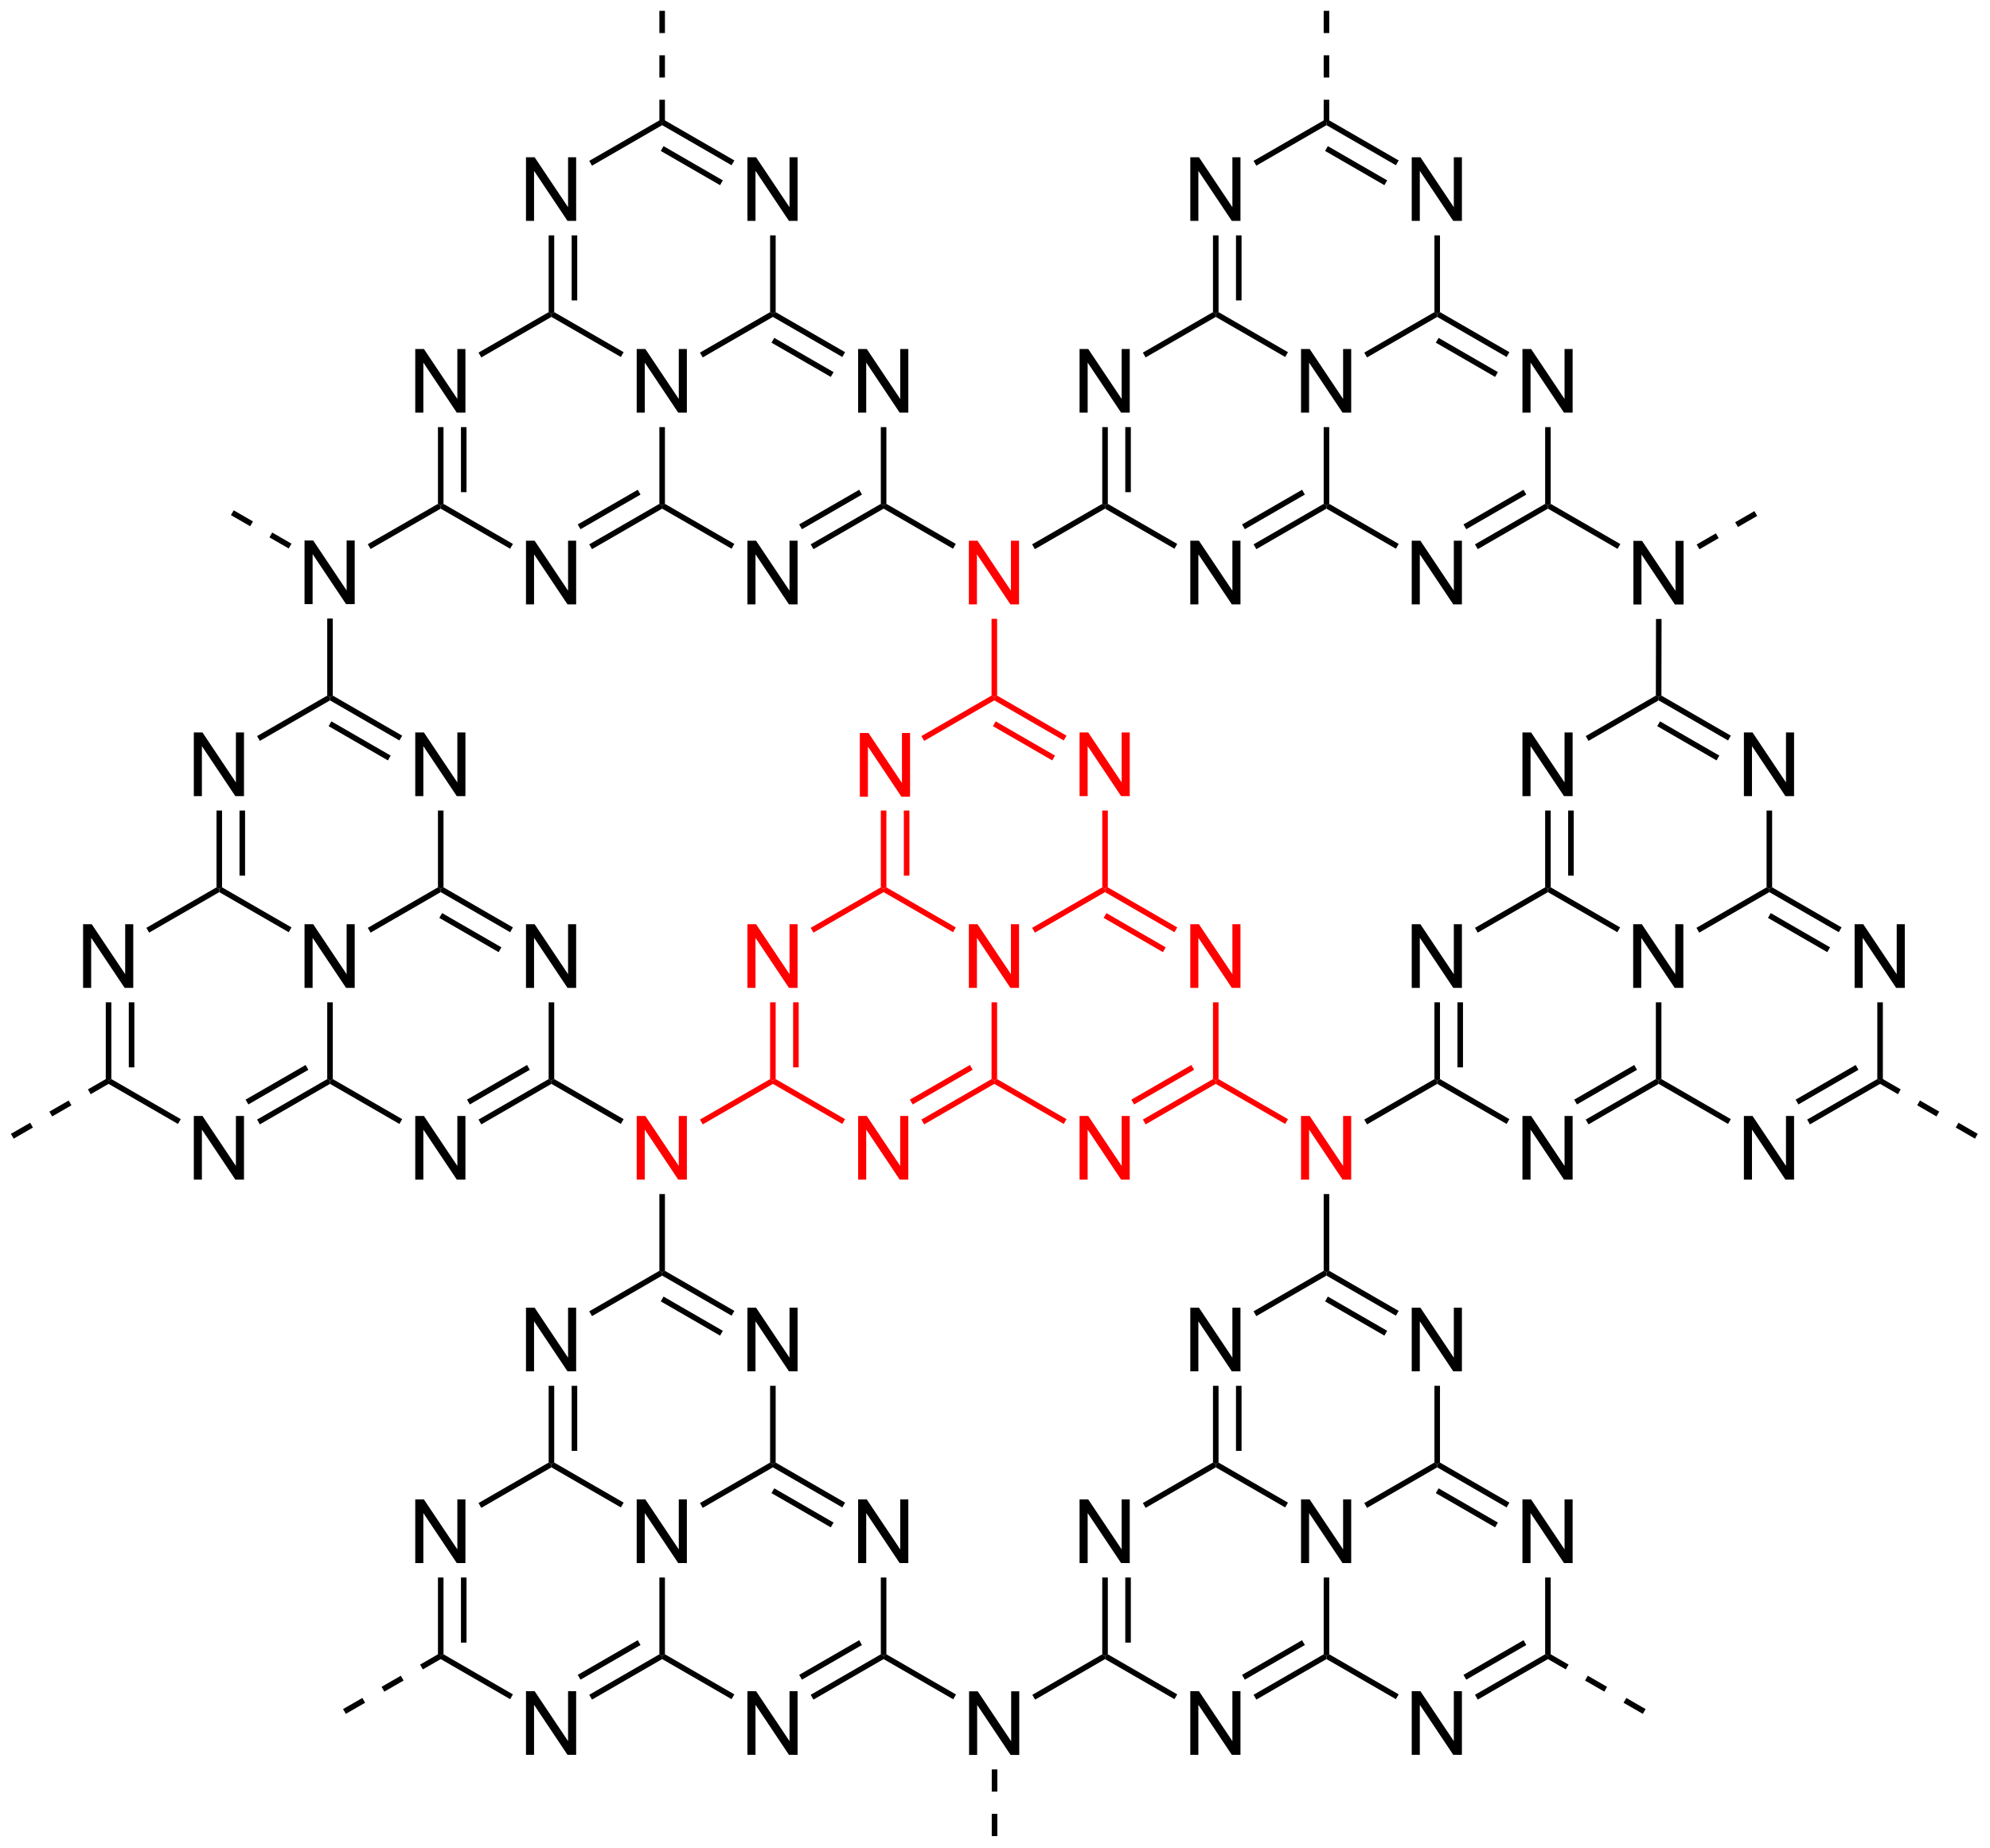 <?xml version="1.0" encoding="UTF-8"?>
<!DOCTYPE svg PUBLIC '-//W3C//DTD SVG 1.0//EN'
          'http://www.w3.org/TR/2001/REC-SVG-20010904/DTD/svg10.dtd'>
<svg stroke-dasharray="none" shape-rendering="auto" xmlns="http://www.w3.org/2000/svg" font-family="'Dialog'" text-rendering="auto" width="491" fill-opacity="1" color-interpolation="auto" color-rendering="auto" preserveAspectRatio="xMidYMid meet" font-size="12px" viewBox="0 0 491 456" fill="black" xmlns:xlink="http://www.w3.org/1999/xlink" stroke="black" image-rendering="auto" stroke-miterlimit="10" stroke-linecap="square" stroke-linejoin="miter" font-style="normal" stroke-width="1" height="456" stroke-dashoffset="0" font-weight="normal" stroke-opacity="1"
><!--Generated by the Batik Graphics2D SVG Generator--><defs id="genericDefs"
  /><g
  ><defs id="defs1"
    ><clipPath clipPathUnits="userSpaceOnUse" id="clipPath1"
      ><path d="M1.982 2.189 L185.961 2.189 L185.961 173.097 L1.982 173.097 L1.982 2.189 Z"
      /></clipPath
      ><clipPath clipPathUnits="userSpaceOnUse" id="clipPath2"
      ><path d="M317.882 43.644 L317.882 209.8 L496.745 209.8 L496.745 43.644 Z"
      /></clipPath
    ></defs
    ><g fill="red" transform="scale(2.667,2.667) translate(-1.982,-2.189) matrix(1.029,0,0,1.029,-324.991,-42.704)" stroke="red"
    ><path d="M395.063 115.267 L395.063 109.54 L395.842 109.54 L398.85 114.035 L398.85 109.54 L399.577 109.54 L399.577 115.267 L398.798 115.267 L395.79 110.767 L395.79 115.267 L395.063 115.267 Z" stroke="none" clip-path="url(#clipPath2)"
    /></g
    ><g fill="red" transform="matrix(2.743,0,0,2.743,-871.928,-119.713)" stroke="red"
    ><path d="M414.982 115.267 L414.982 109.54 L415.761 109.54 L418.769 114.035 L418.769 109.54 L419.495 109.54 L419.495 115.267 L418.716 115.267 L415.709 110.767 L415.709 115.267 L414.982 115.267 Z" stroke="none" clip-path="url(#clipPath2)"
    /></g
    ><g fill="red" transform="matrix(2.743,0,0,2.743,-871.928,-119.713)" stroke="red"
    ><path d="M405.023 132.517 L405.023 126.79 L405.801 126.79 L408.809 131.285 L408.809 126.79 L409.536 126.79 L409.536 132.517 L408.757 132.517 L405.749 128.017 L405.749 132.517 L405.023 132.517 Z" stroke="none" clip-path="url(#clipPath2)"
    /></g
    ><g fill="red" transform="matrix(2.743,0,0,2.743,-871.928,-119.713)" stroke="red"
    ><path d="M397.604 123.472 L397.354 123.617 L397.104 123.472 L397.104 116.567 L397.604 116.567 ZM399.674 122.421 L399.674 116.567 L399.174 116.567 L399.174 122.421 Z" stroke="none" clip-path="url(#clipPath2)"
    /></g
    ><g fill="red" transform="matrix(2.743,0,0,2.743,-871.928,-119.713)" stroke="red"
    ><path d="M401.004 110.298 L400.754 109.865 L407.063 106.222 L407.313 106.367 L407.313 106.655 Z" stroke="none" clip-path="url(#clipPath2)"
    /></g
    ><g fill="red" transform="matrix(2.743,0,0,2.743,-871.928,-119.713)" stroke="red"
    ><path d="M407.313 106.655 L407.313 106.367 L407.563 106.222 L413.807 109.827 L413.557 110.26 ZM407.188 108.973 L412.522 112.053 L412.772 111.62 L407.438 108.54 Z" stroke="none" clip-path="url(#clipPath2)"
    /></g
    ><g fill="red" transform="matrix(2.743,0,0,2.743,-871.928,-119.713)" stroke="red"
    ><path d="M417.023 116.567 L417.523 116.567 L417.523 123.472 L417.273 123.617 L417.023 123.472 Z" stroke="none" clip-path="url(#clipPath2)"
    /></g
    ><g fill="red" transform="matrix(2.743,0,0,2.743,-871.928,-119.713)" stroke="red"
    ><path d="M417.023 123.472 L417.273 123.617 L417.273 123.905 L410.963 127.548 L410.713 127.115 Z" stroke="none" clip-path="url(#clipPath2)"
    /></g
    ><g fill="red" transform="matrix(2.743,0,0,2.743,-871.928,-119.713)" stroke="red"
    ><path d="M403.848 127.077 L403.598 127.51 L397.354 123.905 L397.354 123.617 L397.604 123.472 Z" stroke="none" clip-path="url(#clipPath2)"
    /></g
    ><g fill="red" transform="matrix(2.743,0,0,2.743,-871.928,-119.713)" stroke="red"
    ><path d="M424.941 132.517 L424.941 126.79 L425.72 126.79 L428.728 131.285 L428.728 126.79 L429.454 126.79 L429.454 132.517 L428.676 132.517 L425.668 128.017 L425.668 132.517 L424.941 132.517 Z" stroke="none" clip-path="url(#clipPath2)"
    /></g
    ><g fill="red" transform="matrix(2.743,0,0,2.743,-871.928,-119.713)" stroke="red"
    ><path d="M414.982 149.767 L414.982 144.04 L415.761 144.04 L418.769 148.535 L418.769 144.04 L419.495 144.04 L419.495 149.767 L418.716 149.767 L415.709 145.267 L415.709 149.767 L414.982 149.767 Z" stroke="none" clip-path="url(#clipPath2)"
    /></g
    ><g fill="red" transform="matrix(2.743,0,0,2.743,-871.928,-119.713)" stroke="red"
    ><path d="M417.273 123.905 L417.273 123.617 L417.523 123.472 L423.766 127.077 L423.516 127.51 ZM417.148 126.223 L422.481 129.303 L422.731 128.87 L417.398 125.79 Z" stroke="none" clip-path="url(#clipPath2)"
    /></g
    ><g fill="red" transform="matrix(2.743,0,0,2.743,-871.928,-119.713)" stroke="red"
    ><path d="M426.982 133.817 L427.482 133.817 L427.482 140.722 L427.232 140.867 L426.982 140.722 Z" stroke="none" clip-path="url(#clipPath2)"
    /></g
    ><g fill="red" transform="matrix(2.743,0,0,2.743,-871.928,-119.713)" stroke="red"
    ><path d="M426.982 140.722 L427.232 140.867 L427.232 141.155 L420.923 144.798 L420.673 144.365 ZM425.037 139.455 L419.638 142.572 L419.888 143.005 L425.287 139.888 Z" stroke="none" clip-path="url(#clipPath2)"
    /></g
    ><g fill="red" transform="matrix(2.743,0,0,2.743,-871.928,-119.713)" stroke="red"
    ><path d="M413.807 144.327 L413.557 144.76 L407.313 141.155 L407.313 140.867 L407.563 140.722 Z" stroke="none" clip-path="url(#clipPath2)"
    /></g
    ><g fill="red" transform="matrix(2.743,0,0,2.743,-871.928,-119.713)" stroke="red"
    ><path d="M407.563 140.722 L407.313 140.867 L407.063 140.722 L407.063 133.817 L407.563 133.817 Z" stroke="none" clip-path="url(#clipPath2)"
    /></g
    ><g fill="red" transform="matrix(2.743,0,0,2.743,-871.928,-119.713)" stroke="red"
    ><path d="M395.063 149.767 L395.063 144.04 L395.842 144.04 L398.85 148.535 L398.85 144.04 L399.577 144.04 L399.577 149.767 L398.798 149.767 L395.79 145.267 L395.79 149.767 L395.063 149.767 Z" stroke="none" clip-path="url(#clipPath2)"
    /></g
    ><g fill="red" transform="matrix(2.743,0,0,2.743,-871.928,-119.713)" stroke="red"
    ><path d="M385.104 132.517 L385.104 126.79 L385.883 126.79 L388.891 131.285 L388.891 126.79 L389.617 126.79 L389.617 132.517 L388.839 132.517 L385.831 128.017 L385.831 132.517 L385.104 132.517 Z" stroke="none" clip-path="url(#clipPath2)"
    /></g
    ><g fill="red" transform="matrix(2.743,0,0,2.743,-871.928,-119.713)" stroke="red"
    ><path d="M407.063 140.722 L407.313 140.867 L407.313 141.155 L401.004 144.798 L400.754 144.365 ZM405.118 139.455 L399.719 142.572 L399.969 143.005 L405.368 139.888 Z" stroke="none" clip-path="url(#clipPath2)"
    /></g
    ><g fill="red" transform="matrix(2.743,0,0,2.743,-871.928,-119.713)" stroke="red"
    ><path d="M393.889 144.327 L393.639 144.76 L387.395 141.155 L387.395 140.867 L387.645 140.722 Z" stroke="none" clip-path="url(#clipPath2)"
    /></g
    ><g fill="red" transform="matrix(2.743,0,0,2.743,-871.928,-119.713)" stroke="red"
    ><path d="M387.645 140.722 L387.395 140.867 L387.145 140.722 L387.145 133.817 L387.645 133.817 ZM389.715 139.671 L389.715 133.817 L389.215 133.817 L389.215 139.671 Z" stroke="none" clip-path="url(#clipPath2)"
    /></g
    ><g fill="red" transform="matrix(2.743,0,0,2.743,-871.928,-119.713)" stroke="red"
    ><path d="M391.045 127.548 L390.795 127.115 L397.104 123.472 L397.354 123.617 L397.354 123.905 Z" stroke="none" clip-path="url(#clipPath2)"
    /></g
    ><g fill="red" transform="matrix(2.743,0,0,2.743,-871.928,-119.713)" stroke="red"
    ><path d="M375.145 149.767 L375.145 144.04 L375.923 144.04 L378.931 148.535 L378.931 144.04 L379.658 144.04 L379.658 149.767 L378.879 149.767 L375.871 145.267 L375.871 149.767 L375.145 149.767 Z" stroke="none" clip-path="url(#clipPath2)"
    /></g
    ><g fill="red" transform="matrix(2.743,0,0,2.743,-871.928,-119.713)" stroke="red"
    ><path d="M387.145 140.722 L387.395 140.867 L387.395 141.155 L381.086 144.798 L380.836 144.365 Z" stroke="none" clip-path="url(#clipPath2)"
    /></g
    ><g fill="red" transform="matrix(2.743,0,0,2.743,-871.928,-119.713)" stroke="red"
    ><path d="M434.901 149.767 L434.901 144.04 L435.679 144.04 L438.687 148.535 L438.687 144.04 L439.414 144.04 L439.414 149.767 L438.635 149.767 L435.627 145.267 L435.627 149.767 L434.901 149.767 Z" stroke="none" clip-path="url(#clipPath2)"
    /></g
    ><g fill="red" transform="matrix(2.743,0,0,2.743,-871.928,-119.713)" stroke="red"
    ><path d="M427.232 141.155 L427.232 140.867 L427.482 140.722 L433.726 144.327 L433.476 144.76 Z" stroke="none" clip-path="url(#clipPath2)"
    /></g
    ><g fill="red" transform="matrix(2.743,0,0,2.743,-871.928,-119.713)" stroke="red"
    ><path d="M405.023 98.016 L405.023 92.29 L405.801 92.29 L408.809 96.785 L408.809 92.29 L409.536 92.29 L409.536 98.016 L408.757 98.016 L405.749 93.516 L405.749 98.016 L405.023 98.016 Z" stroke="none" clip-path="url(#clipPath2)"
    /></g
    ><g fill="red" transform="matrix(2.743,0,0,2.743,-871.928,-119.713)" stroke="red"
    ><path d="M407.563 106.222 L407.313 106.367 L407.063 106.222 L407.063 99.317 L407.563 99.317 Z" stroke="none" clip-path="url(#clipPath2)"
    /></g
    ><g transform="matrix(2.743,0,0,2.743,-871.928,-119.713)"
    ><path d="M454.819 115.267 L454.819 109.54 L455.598 109.54 L458.606 114.035 L458.606 109.54 L459.332 109.54 L459.332 115.267 L458.554 115.267 L455.546 110.767 L455.546 115.267 L454.819 115.267 Z" stroke="none" clip-path="url(#clipPath2)"
    /></g
    ><g transform="matrix(2.743,0,0,2.743,-871.928,-119.713)"
    ><path d="M474.738 115.267 L474.738 109.54 L475.516 109.54 L478.524 114.035 L478.524 109.54 L479.251 109.54 L479.251 115.267 L478.472 115.267 L475.464 110.767 L475.464 115.267 L474.738 115.267 Z" stroke="none" clip-path="url(#clipPath2)"
    /></g
    ><g transform="matrix(2.743,0,0,2.743,-871.928,-119.713)"
    ><path d="M464.779 132.517 L464.779 126.79 L465.557 126.79 L468.565 131.285 L468.565 126.79 L469.291 126.79 L469.291 132.517 L468.513 132.517 L465.505 128.017 L465.505 132.517 L464.779 132.517 Z" stroke="none" clip-path="url(#clipPath2)"
    /></g
    ><g transform="matrix(2.743,0,0,2.743,-871.928,-119.713)"
    ><path d="M457.36 123.472 L457.11 123.617 L456.86 123.472 L456.86 116.567 L457.36 116.567 ZM459.43 122.421 L459.43 116.567 L458.93 116.567 L458.93 122.421 Z" stroke="none" clip-path="url(#clipPath2)"
    /></g
    ><g transform="matrix(2.743,0,0,2.743,-871.928,-119.713)"
    ><path d="M460.76 110.298 L460.51 109.865 L466.819 106.222 L467.069 106.367 L467.069 106.655 Z" stroke="none" clip-path="url(#clipPath2)"
    /></g
    ><g transform="matrix(2.743,0,0,2.743,-871.928,-119.713)"
    ><path d="M467.069 106.655 L467.069 106.367 L467.319 106.222 L473.563 109.827 L473.313 110.26 ZM466.944 108.973 L472.278 112.053 L472.528 111.62 L467.194 108.54 Z" stroke="none" clip-path="url(#clipPath2)"
    /></g
    ><g transform="matrix(2.743,0,0,2.743,-871.928,-119.713)"
    ><path d="M476.778 116.567 L477.278 116.567 L477.278 123.472 L477.028 123.617 L476.778 123.472 Z" stroke="none" clip-path="url(#clipPath2)"
    /></g
    ><g transform="matrix(2.743,0,0,2.743,-871.928,-119.713)"
    ><path d="M476.778 123.472 L477.028 123.617 L477.028 123.905 L470.719 127.548 L470.469 127.115 Z" stroke="none" clip-path="url(#clipPath2)"
    /></g
    ><g transform="matrix(2.743,0,0,2.743,-871.928,-119.713)"
    ><path d="M463.603 127.077 L463.353 127.51 L457.11 123.905 L457.11 123.617 L457.36 123.472 Z" stroke="none" clip-path="url(#clipPath2)"
    /></g
    ><g transform="matrix(2.743,0,0,2.743,-871.928,-119.713)"
    ><path d="M484.697 132.517 L484.697 126.79 L485.476 126.79 L488.484 131.285 L488.484 126.79 L489.21 126.79 L489.21 132.517 L488.432 132.517 L485.424 128.017 L485.424 132.517 L484.697 132.517 Z" stroke="none" clip-path="url(#clipPath2)"
    /></g
    ><g transform="matrix(2.743,0,0,2.743,-871.928,-119.713)"
    ><path d="M474.738 149.767 L474.738 144.04 L475.516 144.04 L478.524 148.535 L478.524 144.04 L479.251 144.04 L479.251 149.767 L478.472 149.767 L475.464 145.267 L475.464 149.767 L474.738 149.767 Z" stroke="none" clip-path="url(#clipPath2)"
    /></g
    ><g transform="matrix(2.743,0,0,2.743,-871.928,-119.713)"
    ><path d="M477.028 123.905 L477.028 123.617 L477.278 123.472 L483.522 127.077 L483.272 127.51 ZM476.903 126.223 L482.237 129.303 L482.487 128.87 L477.153 125.79 Z" stroke="none" clip-path="url(#clipPath2)"
    /></g
    ><g transform="matrix(2.743,0,0,2.743,-871.928,-119.713)"
    ><path d="M486.738 133.817 L487.238 133.817 L487.238 140.722 L486.988 140.867 L486.738 140.722 Z" stroke="none" clip-path="url(#clipPath2)"
    /></g
    ><g transform="matrix(2.743,0,0,2.743,-871.928,-119.713)"
    ><path d="M486.738 140.722 L486.988 140.867 L486.988 141.155 L480.678 144.798 L480.428 144.365 ZM484.793 139.455 L479.393 142.572 L479.643 143.005 L485.043 139.888 Z" stroke="none" clip-path="url(#clipPath2)"
    /></g
    ><g transform="matrix(2.743,0,0,2.743,-871.928,-119.713)"
    ><path d="M473.563 144.327 L473.313 144.76 L467.069 141.155 L467.069 140.867 L467.319 140.722 Z" stroke="none" clip-path="url(#clipPath2)"
    /></g
    ><g transform="matrix(2.743,0,0,2.743,-871.928,-119.713)"
    ><path d="M467.319 140.722 L467.069 140.867 L466.819 140.722 L466.819 133.817 L467.319 133.817 Z" stroke="none" clip-path="url(#clipPath2)"
    /></g
    ><g transform="matrix(2.743,0,0,2.743,-871.928,-119.713)"
    ><path d="M454.819 149.767 L454.819 144.04 L455.598 144.04 L458.606 148.535 L458.606 144.04 L459.332 144.04 L459.332 149.767 L458.554 149.767 L455.546 145.267 L455.546 149.767 L454.819 149.767 Z" stroke="none" clip-path="url(#clipPath2)"
    /></g
    ><g transform="matrix(2.743,0,0,2.743,-871.928,-119.713)"
    ><path d="M444.86 132.517 L444.86 126.79 L445.639 126.79 L448.646 131.285 L448.646 126.79 L449.373 126.79 L449.373 132.517 L448.594 132.517 L445.586 128.017 L445.586 132.517 L444.86 132.517 Z" stroke="none" clip-path="url(#clipPath2)"
    /></g
    ><g transform="matrix(2.743,0,0,2.743,-871.928,-119.713)"
    ><path d="M466.819 140.722 L467.069 140.867 L467.069 141.155 L460.76 144.798 L460.51 144.365 ZM464.874 139.455 L459.475 142.572 L459.725 143.005 L465.124 139.888 Z" stroke="none" clip-path="url(#clipPath2)"
    /></g
    ><g transform="matrix(2.743,0,0,2.743,-871.928,-119.713)"
    ><path d="M453.644 144.327 L453.394 144.76 L447.151 141.155 L447.151 140.867 L447.401 140.722 Z" stroke="none" clip-path="url(#clipPath2)"
    /></g
    ><g transform="matrix(2.743,0,0,2.743,-871.928,-119.713)"
    ><path d="M447.401 140.722 L447.151 140.867 L446.901 140.722 L446.901 133.817 L447.401 133.817 ZM449.471 139.671 L449.471 133.817 L448.971 133.817 L448.971 139.671 Z" stroke="none" clip-path="url(#clipPath2)"
    /></g
    ><g transform="matrix(2.743,0,0,2.743,-871.928,-119.713)"
    ><path d="M450.8 127.548 L450.55 127.115 L456.86 123.472 L457.11 123.617 L457.11 123.905 Z" stroke="none" clip-path="url(#clipPath2)"
    /></g
    ><g transform="matrix(2.743,0,0,2.743,-871.928,-119.713)"
    ><path d="M446.901 140.722 L447.151 140.867 L447.151 141.155 L440.841 144.798 L440.591 144.365 Z" stroke="none" clip-path="url(#clipPath2)"
    /></g
    ><g transform="matrix(2.743,0,0,2.743,-871.928,-119.713)"
    ><path d="M424.941 167.017 L424.941 161.29 L425.72 161.29 L428.728 165.785 L428.728 161.29 L429.454 161.29 L429.454 167.017 L428.676 167.017 L425.668 162.517 L425.668 167.017 L424.941 167.017 Z" stroke="none" clip-path="url(#clipPath2)"
    /></g
    ><g transform="matrix(2.743,0,0,2.743,-871.928,-119.713)"
    ><path d="M444.86 167.017 L444.86 161.29 L445.639 161.29 L448.646 165.785 L448.646 161.29 L449.373 161.29 L449.373 167.017 L448.594 167.017 L445.586 162.517 L445.586 167.017 L444.86 167.017 Z" stroke="none" clip-path="url(#clipPath2)"
    /></g
    ><g transform="matrix(2.743,0,0,2.743,-871.928,-119.713)"
    ><path d="M434.901 184.267 L434.901 178.54 L435.679 178.54 L438.687 183.035 L438.687 178.54 L439.414 178.54 L439.414 184.267 L438.635 184.267 L435.627 179.767 L435.627 184.267 L434.901 184.267 Z" stroke="none" clip-path="url(#clipPath2)"
    /></g
    ><g transform="matrix(2.743,0,0,2.743,-871.928,-119.713)"
    ><path d="M427.482 175.222 L427.232 175.367 L426.982 175.222 L426.982 168.317 L427.482 168.317 ZM429.552 174.172 L429.552 168.317 L429.052 168.317 L429.052 174.172 Z" stroke="none" clip-path="url(#clipPath2)"
    /></g
    ><g transform="matrix(2.743,0,0,2.743,-871.928,-119.713)"
    ><path d="M430.882 162.048 L430.632 161.615 L436.941 157.972 L437.191 158.117 L437.191 158.405 Z" stroke="none" clip-path="url(#clipPath2)"
    /></g
    ><g transform="matrix(2.743,0,0,2.743,-871.928,-119.713)"
    ><path d="M437.191 158.405 L437.191 158.117 L437.441 157.972 L443.685 161.577 L443.435 162.01 ZM437.066 160.723 L442.4 163.803 L442.65 163.37 L437.316 160.29 Z" stroke="none" clip-path="url(#clipPath2)"
    /></g
    ><g transform="matrix(2.743,0,0,2.743,-871.928,-119.713)"
    ><path d="M446.901 168.317 L447.401 168.317 L447.401 175.222 L447.151 175.367 L446.901 175.222 Z" stroke="none" clip-path="url(#clipPath2)"
    /></g
    ><g transform="matrix(2.743,0,0,2.743,-871.928,-119.713)"
    ><path d="M446.901 175.222 L447.151 175.367 L447.151 175.655 L440.841 179.298 L440.591 178.865 Z" stroke="none" clip-path="url(#clipPath2)"
    /></g
    ><g transform="matrix(2.743,0,0,2.743,-871.928,-119.713)"
    ><path d="M433.726 178.827 L433.476 179.26 L427.232 175.655 L427.232 175.367 L427.482 175.222 Z" stroke="none" clip-path="url(#clipPath2)"
    /></g
    ><g transform="matrix(2.743,0,0,2.743,-871.928,-119.713)"
    ><path d="M454.819 184.267 L454.819 178.54 L455.598 178.54 L458.606 183.035 L458.606 178.54 L459.332 178.54 L459.332 184.267 L458.554 184.267 L455.546 179.767 L455.546 184.267 L454.819 184.267 Z" stroke="none" clip-path="url(#clipPath2)"
    /></g
    ><g transform="matrix(2.743,0,0,2.743,-871.928,-119.713)"
    ><path d="M444.86 201.517 L444.86 195.79 L445.639 195.79 L448.646 200.285 L448.646 195.79 L449.373 195.79 L449.373 201.517 L448.594 201.517 L445.586 197.017 L445.586 201.517 L444.86 201.517 Z" stroke="none" clip-path="url(#clipPath2)"
    /></g
    ><g transform="matrix(2.743,0,0,2.743,-871.928,-119.713)"
    ><path d="M447.151 175.655 L447.151 175.367 L447.401 175.222 L453.644 178.827 L453.394 179.26 ZM447.026 177.973 L452.359 181.053 L452.609 180.62 L447.276 177.54 Z" stroke="none" clip-path="url(#clipPath2)"
    /></g
    ><g transform="matrix(2.743,0,0,2.743,-871.928,-119.713)"
    ><path d="M456.86 185.567 L457.36 185.567 L457.36 192.472 L457.11 192.617 L456.86 192.472 Z" stroke="none" clip-path="url(#clipPath2)"
    /></g
    ><g transform="matrix(2.743,0,0,2.743,-871.928,-119.713)"
    ><path d="M456.86 192.472 L457.11 192.617 L457.11 192.905 L450.8 196.548 L450.55 196.115 ZM454.915 191.205 L449.515 194.322 L449.765 194.755 L455.165 191.638 Z" stroke="none" clip-path="url(#clipPath2)"
    /></g
    ><g transform="matrix(2.743,0,0,2.743,-871.928,-119.713)"
    ><path d="M443.685 196.077 L443.435 196.51 L437.191 192.905 L437.191 192.617 L437.441 192.472 Z" stroke="none" clip-path="url(#clipPath2)"
    /></g
    ><g transform="matrix(2.743,0,0,2.743,-871.928,-119.713)"
    ><path d="M437.441 192.472 L437.191 192.617 L436.941 192.472 L436.941 185.567 L437.441 185.567 Z" stroke="none" clip-path="url(#clipPath2)"
    /></g
    ><g transform="matrix(2.743,0,0,2.743,-871.928,-119.713)"
    ><path d="M424.941 201.517 L424.941 195.79 L425.72 195.79 L428.728 200.285 L428.728 195.79 L429.454 195.79 L429.454 201.517 L428.676 201.517 L425.668 197.017 L425.668 201.517 L424.941 201.517 Z" stroke="none" clip-path="url(#clipPath2)"
    /></g
    ><g transform="matrix(2.743,0,0,2.743,-871.928,-119.713)"
    ><path d="M414.982 184.267 L414.982 178.54 L415.761 178.54 L418.769 183.035 L418.769 178.54 L419.495 178.54 L419.495 184.267 L418.716 184.267 L415.709 179.767 L415.709 184.267 L414.982 184.267 Z" stroke="none" clip-path="url(#clipPath2)"
    /></g
    ><g transform="matrix(2.743,0,0,2.743,-871.928,-119.713)"
    ><path d="M436.941 192.472 L437.191 192.617 L437.191 192.905 L430.882 196.548 L430.632 196.115 ZM434.996 191.205 L429.597 194.322 L429.847 194.755 L435.246 191.638 Z" stroke="none" clip-path="url(#clipPath2)"
    /></g
    ><g transform="matrix(2.743,0,0,2.743,-871.928,-119.713)"
    ><path d="M423.766 196.077 L423.516 196.51 L417.273 192.905 L417.273 192.617 L417.523 192.472 Z" stroke="none" clip-path="url(#clipPath2)"
    /></g
    ><g transform="matrix(2.743,0,0,2.743,-871.928,-119.713)"
    ><path d="M417.523 192.472 L417.273 192.617 L417.023 192.472 L417.023 185.567 L417.523 185.567 ZM419.593 191.422 L419.593 185.567 L419.093 185.567 L419.093 191.422 Z" stroke="none" clip-path="url(#clipPath2)"
    /></g
    ><g transform="matrix(2.743,0,0,2.743,-871.928,-119.713)"
    ><path d="M420.923 179.298 L420.673 178.865 L426.982 175.222 L427.232 175.367 L427.232 175.655 Z" stroke="none" clip-path="url(#clipPath2)"
    /></g
    ><g transform="matrix(2.743,0,0,2.743,-871.928,-119.713)"
    ><path d="M365.186 167.017 L365.186 161.29 L365.964 161.29 L368.972 165.785 L368.972 161.29 L369.699 161.29 L369.699 167.017 L368.92 167.017 L365.912 162.517 L365.912 167.017 L365.186 167.017 Z" stroke="none" clip-path="url(#clipPath2)"
    /></g
    ><g transform="matrix(2.743,0,0,2.743,-871.928,-119.713)"
    ><path d="M385.104 167.017 L385.104 161.29 L385.883 161.29 L388.891 165.785 L388.891 161.29 L389.617 161.29 L389.617 167.017 L388.839 167.017 L385.831 162.517 L385.831 167.017 L385.104 167.017 Z" stroke="none" clip-path="url(#clipPath2)"
    /></g
    ><g transform="matrix(2.743,0,0,2.743,-871.928,-119.713)"
    ><path d="M375.145 184.267 L375.145 178.54 L375.923 178.54 L378.931 183.035 L378.931 178.54 L379.658 178.54 L379.658 184.267 L378.879 184.267 L375.871 179.767 L375.871 184.267 L375.145 184.267 Z" stroke="none" clip-path="url(#clipPath2)"
    /></g
    ><g transform="matrix(2.743,0,0,2.743,-871.928,-119.713)"
    ><path d="M367.726 175.222 L367.476 175.367 L367.226 175.222 L367.226 168.317 L367.726 168.317 ZM369.796 174.172 L369.796 168.317 L369.296 168.317 L369.296 174.172 Z" stroke="none" clip-path="url(#clipPath2)"
    /></g
    ><g transform="matrix(2.743,0,0,2.743,-871.928,-119.713)"
    ><path d="M371.126 162.048 L370.876 161.615 L377.185 157.972 L377.435 158.117 L377.435 158.405 Z" stroke="none" clip-path="url(#clipPath2)"
    /></g
    ><g transform="matrix(2.743,0,0,2.743,-871.928,-119.713)"
    ><path d="M377.435 158.405 L377.435 158.117 L377.685 157.972 L383.929 161.577 L383.679 162.01 ZM377.31 160.723 L382.644 163.803 L382.894 163.37 L377.56 160.29 Z" stroke="none" clip-path="url(#clipPath2)"
    /></g
    ><g transform="matrix(2.743,0,0,2.743,-871.928,-119.713)"
    ><path d="M387.145 168.317 L387.645 168.317 L387.645 175.222 L387.395 175.367 L387.145 175.222 Z" stroke="none" clip-path="url(#clipPath2)"
    /></g
    ><g transform="matrix(2.743,0,0,2.743,-871.928,-119.713)"
    ><path d="M387.145 175.222 L387.395 175.367 L387.395 175.655 L381.086 179.298 L380.836 178.865 Z" stroke="none" clip-path="url(#clipPath2)"
    /></g
    ><g transform="matrix(2.743,0,0,2.743,-871.928,-119.713)"
    ><path d="M373.97 178.827 L373.72 179.26 L367.476 175.655 L367.476 175.367 L367.726 175.222 Z" stroke="none" clip-path="url(#clipPath2)"
    /></g
    ><g transform="matrix(2.743,0,0,2.743,-871.928,-119.713)"
    ><path d="M395.063 184.267 L395.063 178.54 L395.842 178.54 L398.85 183.035 L398.85 178.54 L399.577 178.54 L399.577 184.267 L398.798 184.267 L395.79 179.767 L395.79 184.267 L395.063 184.267 Z" stroke="none" clip-path="url(#clipPath2)"
    /></g
    ><g transform="matrix(2.743,0,0,2.743,-871.928,-119.713)"
    ><path d="M385.104 201.517 L385.104 195.79 L385.883 195.79 L388.891 200.285 L388.891 195.79 L389.617 195.79 L389.617 201.517 L388.839 201.517 L385.831 197.017 L385.831 201.517 L385.104 201.517 Z" stroke="none" clip-path="url(#clipPath2)"
    /></g
    ><g transform="matrix(2.743,0,0,2.743,-871.928,-119.713)"
    ><path d="M387.395 175.655 L387.395 175.367 L387.645 175.222 L393.889 178.827 L393.639 179.26 ZM387.27 177.973 L392.603 181.053 L392.853 180.62 L387.52 177.54 Z" stroke="none" clip-path="url(#clipPath2)"
    /></g
    ><g transform="matrix(2.743,0,0,2.743,-871.928,-119.713)"
    ><path d="M397.104 185.567 L397.604 185.567 L397.604 192.472 L397.354 192.617 L397.104 192.472 Z" stroke="none" clip-path="url(#clipPath2)"
    /></g
    ><g transform="matrix(2.743,0,0,2.743,-871.928,-119.713)"
    ><path d="M397.104 192.472 L397.354 192.617 L397.354 192.905 L391.045 196.548 L390.795 196.115 ZM395.159 191.205 L389.76 194.322 L390.01 194.755 L395.409 191.638 Z" stroke="none" clip-path="url(#clipPath2)"
    /></g
    ><g transform="matrix(2.743,0,0,2.743,-871.928,-119.713)"
    ><path d="M383.929 196.077 L383.679 196.51 L377.435 192.905 L377.435 192.617 L377.685 192.472 Z" stroke="none" clip-path="url(#clipPath2)"
    /></g
    ><g transform="matrix(2.743,0,0,2.743,-871.928,-119.713)"
    ><path d="M377.685 192.472 L377.435 192.617 L377.185 192.472 L377.185 185.567 L377.685 185.567 Z" stroke="none" clip-path="url(#clipPath2)"
    /></g
    ><g transform="matrix(2.743,0,0,2.743,-871.928,-119.713)"
    ><path d="M365.186 201.517 L365.186 195.79 L365.964 195.79 L368.972 200.285 L368.972 195.79 L369.699 195.79 L369.699 201.517 L368.92 201.517 L365.912 197.017 L365.912 201.517 L365.186 201.517 Z" stroke="none" clip-path="url(#clipPath2)"
    /></g
    ><g transform="matrix(2.743,0,0,2.743,-871.928,-119.713)"
    ><path d="M355.226 184.267 L355.226 178.54 L356.005 178.54 L359.013 183.035 L359.013 178.54 L359.739 178.54 L359.739 184.267 L358.961 184.267 L355.953 179.767 L355.953 184.267 L355.226 184.267 Z" stroke="none" clip-path="url(#clipPath2)"
    /></g
    ><g transform="matrix(2.743,0,0,2.743,-871.928,-119.713)"
    ><path d="M377.185 192.472 L377.435 192.617 L377.435 192.905 L371.126 196.548 L370.876 196.115 ZM375.24 191.205 L369.841 194.322 L370.091 194.755 L375.49 191.638 Z" stroke="none" clip-path="url(#clipPath2)"
    /></g
    ><g transform="matrix(2.743,0,0,2.743,-871.928,-119.713)"
    ><path d="M364.011 196.077 L363.761 196.51 L357.517 192.905 L357.517 192.617 L357.767 192.472 Z" stroke="none" clip-path="url(#clipPath2)"
    /></g
    ><g transform="matrix(2.743,0,0,2.743,-871.928,-119.713)"
    ><path d="M357.767 192.472 L357.517 192.617 L357.267 192.472 L357.267 185.567 L357.767 185.567 ZM359.837 191.422 L359.837 185.567 L359.337 185.567 L359.337 191.422 Z" stroke="none" clip-path="url(#clipPath2)"
    /></g
    ><g transform="matrix(2.743,0,0,2.743,-871.928,-119.713)"
    ><path d="M361.167 179.298 L360.917 178.865 L367.226 175.222 L367.476 175.367 L367.476 175.655 Z" stroke="none" clip-path="url(#clipPath2)"
    /></g
    ><g transform="matrix(2.743,0,0,2.743,-871.928,-119.713)"
    ><path d="M335.308 115.267 L335.308 109.54 L336.086 109.54 L339.094 114.035 L339.094 109.54 L339.821 109.54 L339.821 115.267 L339.042 115.267 L336.034 110.767 L336.034 115.267 L335.308 115.267 Z" stroke="none" clip-path="url(#clipPath2)"
    /></g
    ><g transform="matrix(2.743,0,0,2.743,-871.928,-119.713)"
    ><path d="M355.226 115.267 L355.226 109.54 L356.005 109.54 L359.013 114.035 L359.013 109.54 L359.739 109.54 L359.739 115.267 L358.961 115.267 L355.953 110.767 L355.953 115.267 L355.226 115.267 Z" stroke="none" clip-path="url(#clipPath2)"
    /></g
    ><g transform="matrix(2.743,0,0,2.743,-871.928,-119.713)"
    ><path d="M345.267 132.517 L345.267 126.79 L346.046 126.79 L349.053 131.285 L349.053 126.79 L349.78 126.79 L349.78 132.517 L349.001 132.517 L345.993 128.017 L345.993 132.517 L345.267 132.517 Z" stroke="none" clip-path="url(#clipPath2)"
    /></g
    ><g transform="matrix(2.743,0,0,2.743,-871.928,-119.713)"
    ><path d="M337.848 123.472 L337.598 123.617 L337.348 123.472 L337.348 116.567 L337.848 116.567 ZM339.918 122.421 L339.918 116.567 L339.418 116.567 L339.418 122.421 Z" stroke="none" clip-path="url(#clipPath2)"
    /></g
    ><g transform="matrix(2.743,0,0,2.743,-871.928,-119.713)"
    ><path d="M341.248 110.298 L340.998 109.865 L347.308 106.222 L347.558 106.367 L347.558 106.655 Z" stroke="none" clip-path="url(#clipPath2)"
    /></g
    ><g transform="matrix(2.743,0,0,2.743,-871.928,-119.713)"
    ><path d="M347.558 106.655 L347.558 106.367 L347.808 106.222 L354.051 109.827 L353.801 110.26 ZM347.433 108.973 L352.766 112.053 L353.016 111.62 L347.683 108.54 Z" stroke="none" clip-path="url(#clipPath2)"
    /></g
    ><g transform="matrix(2.743,0,0,2.743,-871.928,-119.713)"
    ><path d="M357.267 116.567 L357.767 116.567 L357.767 123.472 L357.517 123.617 L357.267 123.472 Z" stroke="none" clip-path="url(#clipPath2)"
    /></g
    ><g transform="matrix(2.743,0,0,2.743,-871.928,-119.713)"
    ><path d="M357.267 123.472 L357.517 123.617 L357.517 123.905 L351.208 127.548 L350.958 127.115 Z" stroke="none" clip-path="url(#clipPath2)"
    /></g
    ><g transform="matrix(2.743,0,0,2.743,-871.928,-119.713)"
    ><path d="M344.092 127.077 L343.842 127.51 L337.598 123.905 L337.598 123.617 L337.848 123.472 Z" stroke="none" clip-path="url(#clipPath2)"
    /></g
    ><g transform="matrix(2.743,0,0,2.743,-871.928,-119.713)"
    ><path d="M365.186 132.517 L365.186 126.79 L365.964 126.79 L368.972 131.285 L368.972 126.79 L369.699 126.79 L369.699 132.517 L368.92 132.517 L365.912 128.017 L365.912 132.517 L365.186 132.517 Z" stroke="none" clip-path="url(#clipPath2)"
    /></g
    ><g transform="matrix(2.743,0,0,2.743,-871.928,-119.713)"
    ><path d="M355.226 149.767 L355.226 144.04 L356.005 144.04 L359.013 148.535 L359.013 144.04 L359.739 144.04 L359.739 149.767 L358.961 149.767 L355.953 145.267 L355.953 149.767 L355.226 149.767 Z" stroke="none" clip-path="url(#clipPath2)"
    /></g
    ><g transform="matrix(2.743,0,0,2.743,-871.928,-119.713)"
    ><path d="M357.517 123.905 L357.517 123.617 L357.767 123.472 L364.011 127.077 L363.761 127.51 ZM357.392 126.223 L362.726 129.303 L362.976 128.87 L357.642 125.79 Z" stroke="none" clip-path="url(#clipPath2)"
    /></g
    ><g transform="matrix(2.743,0,0,2.743,-871.928,-119.713)"
    ><path d="M367.226 133.817 L367.726 133.817 L367.726 140.722 L367.476 140.867 L367.226 140.722 Z" stroke="none" clip-path="url(#clipPath2)"
    /></g
    ><g transform="matrix(2.743,0,0,2.743,-871.928,-119.713)"
    ><path d="M367.226 140.722 L367.476 140.867 L367.476 141.155 L361.167 144.798 L360.917 144.365 ZM365.281 139.455 L359.882 142.572 L360.132 143.005 L365.531 139.888 Z" stroke="none" clip-path="url(#clipPath2)"
    /></g
    ><g transform="matrix(2.743,0,0,2.743,-871.928,-119.713)"
    ><path d="M354.051 144.327 L353.801 144.76 L347.558 141.155 L347.558 140.867 L347.808 140.722 Z" stroke="none" clip-path="url(#clipPath2)"
    /></g
    ><g transform="matrix(2.743,0,0,2.743,-871.928,-119.713)"
    ><path d="M347.808 140.722 L347.558 140.867 L347.308 140.722 L347.308 133.817 L347.808 133.817 Z" stroke="none" clip-path="url(#clipPath2)"
    /></g
    ><g transform="matrix(2.743,0,0,2.743,-871.928,-119.713)"
    ><path d="M335.308 149.767 L335.308 144.04 L336.086 144.04 L339.094 148.535 L339.094 144.04 L339.821 144.04 L339.821 149.767 L339.042 149.767 L336.034 145.267 L336.034 149.767 L335.308 149.767 Z" stroke="none" clip-path="url(#clipPath2)"
    /></g
    ><g transform="matrix(2.743,0,0,2.743,-871.928,-119.713)"
    ><path d="M325.348 132.517 L325.348 126.79 L326.127 126.79 L329.135 131.285 L329.135 126.79 L329.861 126.79 L329.861 132.517 L329.083 132.517 L326.075 128.017 L326.075 132.517 L325.348 132.517 Z" stroke="none" clip-path="url(#clipPath2)"
    /></g
    ><g transform="matrix(2.743,0,0,2.743,-871.928,-119.713)"
    ><path d="M347.308 140.722 L347.558 140.867 L347.558 141.155 L341.248 144.798 L340.998 144.365 ZM345.363 139.455 L339.963 142.572 L340.213 143.005 L345.613 139.888 Z" stroke="none" clip-path="url(#clipPath2)"
    /></g
    ><g transform="matrix(2.743,0,0,2.743,-871.928,-119.713)"
    ><path d="M334.133 144.327 L333.883 144.76 L327.639 141.155 L327.639 140.867 L327.889 140.722 Z" stroke="none" clip-path="url(#clipPath2)"
    /></g
    ><g transform="matrix(2.743,0,0,2.743,-871.928,-119.713)"
    ><path d="M327.889 140.722 L327.639 140.867 L327.389 140.722 L327.389 133.817 L327.889 133.817 ZM329.959 139.671 L329.959 133.817 L329.459 133.817 L329.459 139.671 Z" stroke="none" clip-path="url(#clipPath2)"
    /></g
    ><g transform="matrix(2.743,0,0,2.743,-871.928,-119.713)"
    ><path d="M331.289 127.548 L331.039 127.115 L337.348 123.472 L337.598 123.617 L337.598 123.905 Z" stroke="none" clip-path="url(#clipPath2)"
    /></g
    ><g transform="matrix(2.743,0,0,2.743,-871.928,-119.713)"
    ><path d="M365.186 63.517 L365.186 57.79 L365.964 57.79 L368.972 62.285 L368.972 57.79 L369.699 57.79 L369.699 63.517 L368.92 63.517 L365.912 59.017 L365.912 63.517 L365.186 63.517 Z" stroke="none" clip-path="url(#clipPath2)"
    /></g
    ><g transform="matrix(2.743,0,0,2.743,-871.928,-119.713)"
    ><path d="M385.104 63.517 L385.104 57.79 L385.883 57.79 L388.891 62.285 L388.891 57.79 L389.617 57.79 L389.617 63.517 L388.839 63.517 L385.831 59.017 L385.831 63.517 L385.104 63.517 Z" stroke="none" clip-path="url(#clipPath2)"
    /></g
    ><g transform="matrix(2.743,0,0,2.743,-871.928,-119.713)"
    ><path d="M375.145 80.766 L375.145 75.04 L375.923 75.04 L378.931 79.535 L378.931 75.04 L379.658 75.04 L379.658 80.766 L378.879 80.766 L375.871 76.266 L375.871 80.766 L375.145 80.766 Z" stroke="none" clip-path="url(#clipPath2)"
    /></g
    ><g transform="matrix(2.743,0,0,2.743,-871.928,-119.713)"
    ><path d="M367.726 71.722 L367.476 71.867 L367.226 71.722 L367.226 64.817 L367.726 64.817 ZM369.796 70.671 L369.796 64.817 L369.296 64.817 L369.296 70.671 Z" stroke="none" clip-path="url(#clipPath2)"
    /></g
    ><g transform="matrix(2.743,0,0,2.743,-871.928,-119.713)"
    ><path d="M371.126 58.548 L370.876 58.115 L377.185 54.472 L377.435 54.617 L377.435 54.905 Z" stroke="none" clip-path="url(#clipPath2)"
    /></g
    ><g transform="matrix(2.743,0,0,2.743,-871.928,-119.713)"
    ><path d="M377.435 54.905 L377.435 54.617 L377.685 54.472 L383.929 58.077 L383.679 58.51 ZM377.31 57.223 L382.644 60.303 L382.894 59.87 L377.56 56.79 Z" stroke="none" clip-path="url(#clipPath2)"
    /></g
    ><g transform="matrix(2.743,0,0,2.743,-871.928,-119.713)"
    ><path d="M387.145 64.817 L387.645 64.817 L387.645 71.722 L387.395 71.867 L387.145 71.722 Z" stroke="none" clip-path="url(#clipPath2)"
    /></g
    ><g transform="matrix(2.743,0,0,2.743,-871.928,-119.713)"
    ><path d="M387.145 71.722 L387.395 71.867 L387.395 72.155 L381.085 75.798 L380.835 75.365 Z" stroke="none" clip-path="url(#clipPath2)"
    /></g
    ><g transform="matrix(2.743,0,0,2.743,-871.928,-119.713)"
    ><path d="M373.97 75.327 L373.72 75.76 L367.476 72.155 L367.476 71.867 L367.726 71.722 Z" stroke="none" clip-path="url(#clipPath2)"
    /></g
    ><g transform="matrix(2.743,0,0,2.743,-871.928,-119.713)"
    ><path d="M395.063 80.766 L395.063 75.04 L395.842 75.04 L398.85 79.535 L398.85 75.04 L399.577 75.04 L399.577 80.766 L398.798 80.766 L395.79 76.266 L395.79 80.766 L395.063 80.766 Z" stroke="none" clip-path="url(#clipPath2)"
    /></g
    ><g transform="matrix(2.743,0,0,2.743,-871.928,-119.713)"
    ><path d="M385.104 98.016 L385.104 92.29 L385.883 92.29 L388.891 96.785 L388.891 92.29 L389.617 92.29 L389.617 98.016 L388.839 98.016 L385.831 93.516 L385.831 98.016 L385.104 98.016 Z" stroke="none" clip-path="url(#clipPath2)"
    /></g
    ><g transform="matrix(2.743,0,0,2.743,-871.928,-119.713)"
    ><path d="M387.395 72.155 L387.395 71.867 L387.645 71.722 L393.889 75.327 L393.639 75.76 ZM387.27 74.473 L392.603 77.553 L392.853 77.12 L387.52 74.04 Z" stroke="none" clip-path="url(#clipPath2)"
    /></g
    ><g transform="matrix(2.743,0,0,2.743,-871.928,-119.713)"
    ><path d="M397.104 82.067 L397.604 82.067 L397.604 88.972 L397.354 89.117 L397.104 88.972 Z" stroke="none" clip-path="url(#clipPath2)"
    /></g
    ><g transform="matrix(2.743,0,0,2.743,-871.928,-119.713)"
    ><path d="M397.104 88.972 L397.354 89.117 L397.354 89.405 L391.045 93.048 L390.795 92.615 ZM395.159 87.705 L389.76 90.822 L390.01 91.255 L395.409 88.138 Z" stroke="none" clip-path="url(#clipPath2)"
    /></g
    ><g transform="matrix(2.743,0,0,2.743,-871.928,-119.713)"
    ><path d="M383.929 92.577 L383.679 93.01 L377.435 89.405 L377.435 89.117 L377.685 88.972 Z" stroke="none" clip-path="url(#clipPath2)"
    /></g
    ><g transform="matrix(2.743,0,0,2.743,-871.928,-119.713)"
    ><path d="M377.685 88.972 L377.435 89.117 L377.185 88.972 L377.185 82.067 L377.685 82.067 Z" stroke="none" clip-path="url(#clipPath2)"
    /></g
    ><g transform="matrix(2.743,0,0,2.743,-871.928,-119.713)"
    ><path d="M365.186 98.016 L365.186 92.29 L365.964 92.29 L368.972 96.785 L368.972 92.29 L369.699 92.29 L369.699 98.016 L368.92 98.016 L365.912 93.516 L365.912 98.016 L365.186 98.016 Z" stroke="none" clip-path="url(#clipPath2)"
    /></g
    ><g transform="matrix(2.743,0,0,2.743,-871.928,-119.713)"
    ><path d="M355.226 80.766 L355.226 75.04 L356.005 75.04 L359.013 79.535 L359.013 75.04 L359.739 75.04 L359.739 80.766 L358.961 80.766 L355.953 76.266 L355.953 80.766 L355.226 80.766 Z" stroke="none" clip-path="url(#clipPath2)"
    /></g
    ><g transform="matrix(2.743,0,0,2.743,-871.928,-119.713)"
    ><path d="M377.185 88.972 L377.435 89.117 L377.435 89.405 L371.126 93.048 L370.876 92.615 ZM375.24 87.705 L369.841 90.822 L370.091 91.255 L375.49 88.138 Z" stroke="none" clip-path="url(#clipPath2)"
    /></g
    ><g transform="matrix(2.743,0,0,2.743,-871.928,-119.713)"
    ><path d="M364.011 92.577 L363.761 93.01 L357.517 89.405 L357.517 89.117 L357.767 88.972 Z" stroke="none" clip-path="url(#clipPath2)"
    /></g
    ><g transform="matrix(2.743,0,0,2.743,-871.928,-119.713)"
    ><path d="M357.767 88.972 L357.517 89.117 L357.267 88.972 L357.267 82.067 L357.767 82.067 ZM359.837 87.921 L359.837 82.067 L359.337 82.067 L359.337 87.921 Z" stroke="none" clip-path="url(#clipPath2)"
    /></g
    ><g transform="matrix(2.743,0,0,2.743,-871.928,-119.713)"
    ><path d="M361.167 75.798 L360.917 75.365 L367.226 71.722 L367.476 71.867 L367.476 72.155 Z" stroke="none" clip-path="url(#clipPath2)"
    /></g
    ><g transform="matrix(2.743,0,0,2.743,-871.928,-119.713)"
    ><path d="M424.941 63.517 L424.941 57.79 L425.72 57.79 L428.728 62.285 L428.728 57.79 L429.454 57.79 L429.454 63.517 L428.676 63.517 L425.668 59.017 L425.668 63.517 L424.941 63.517 Z" stroke="none" clip-path="url(#clipPath2)"
    /></g
    ><g transform="matrix(2.743,0,0,2.743,-871.928,-119.713)"
    ><path d="M444.86 63.517 L444.86 57.79 L445.639 57.79 L448.646 62.285 L448.646 57.79 L449.373 57.79 L449.373 63.517 L448.594 63.517 L445.586 59.017 L445.586 63.517 L444.86 63.517 Z" stroke="none" clip-path="url(#clipPath2)"
    /></g
    ><g transform="matrix(2.743,0,0,2.743,-871.928,-119.713)"
    ><path d="M434.901 80.766 L434.901 75.04 L435.679 75.04 L438.687 79.535 L438.687 75.04 L439.414 75.04 L439.414 80.766 L438.635 80.766 L435.627 76.266 L435.627 80.766 L434.901 80.766 Z" stroke="none" clip-path="url(#clipPath2)"
    /></g
    ><g transform="matrix(2.743,0,0,2.743,-871.928,-119.713)"
    ><path d="M427.482 71.722 L427.232 71.867 L426.982 71.722 L426.982 64.817 L427.482 64.817 ZM429.552 70.671 L429.552 64.817 L429.052 64.817 L429.052 70.671 Z" stroke="none" clip-path="url(#clipPath2)"
    /></g
    ><g transform="matrix(2.743,0,0,2.743,-871.928,-119.713)"
    ><path d="M430.882 58.548 L430.632 58.115 L436.941 54.472 L437.191 54.617 L437.191 54.905 Z" stroke="none" clip-path="url(#clipPath2)"
    /></g
    ><g transform="matrix(2.743,0,0,2.743,-871.928,-119.713)"
    ><path d="M437.191 54.905 L437.191 54.617 L437.441 54.472 L443.685 58.077 L443.435 58.51 ZM437.066 57.223 L442.4 60.303 L442.65 59.87 L437.316 56.79 Z" stroke="none" clip-path="url(#clipPath2)"
    /></g
    ><g transform="matrix(2.743,0,0,2.743,-871.928,-119.713)"
    ><path d="M446.901 64.817 L447.401 64.817 L447.401 71.722 L447.151 71.867 L446.901 71.722 Z" stroke="none" clip-path="url(#clipPath2)"
    /></g
    ><g transform="matrix(2.743,0,0,2.743,-871.928,-119.713)"
    ><path d="M446.901 71.722 L447.151 71.867 L447.151 72.155 L440.841 75.798 L440.591 75.365 Z" stroke="none" clip-path="url(#clipPath2)"
    /></g
    ><g transform="matrix(2.743,0,0,2.743,-871.928,-119.713)"
    ><path d="M433.726 75.327 L433.476 75.76 L427.232 72.155 L427.232 71.867 L427.482 71.722 Z" stroke="none" clip-path="url(#clipPath2)"
    /></g
    ><g transform="matrix(2.743,0,0,2.743,-871.928,-119.713)"
    ><path d="M454.819 80.766 L454.819 75.04 L455.598 75.04 L458.606 79.535 L458.606 75.04 L459.332 75.04 L459.332 80.766 L458.554 80.766 L455.546 76.266 L455.546 80.766 L454.819 80.766 Z" stroke="none" clip-path="url(#clipPath2)"
    /></g
    ><g transform="matrix(2.743,0,0,2.743,-871.928,-119.713)"
    ><path d="M444.86 98.016 L444.86 92.29 L445.639 92.29 L448.646 96.785 L448.646 92.29 L449.373 92.29 L449.373 98.016 L448.594 98.016 L445.586 93.516 L445.586 98.016 L444.86 98.016 Z" stroke="none" clip-path="url(#clipPath2)"
    /></g
    ><g transform="matrix(2.743,0,0,2.743,-871.928,-119.713)"
    ><path d="M447.151 72.155 L447.151 71.867 L447.401 71.722 L453.644 75.327 L453.394 75.76 ZM447.026 74.473 L452.359 77.553 L452.609 77.12 L447.276 74.04 Z" stroke="none" clip-path="url(#clipPath2)"
    /></g
    ><g transform="matrix(2.743,0,0,2.743,-871.928,-119.713)"
    ><path d="M456.86 82.067 L457.36 82.067 L457.36 88.972 L457.11 89.117 L456.86 88.972 Z" stroke="none" clip-path="url(#clipPath2)"
    /></g
    ><g transform="matrix(2.743,0,0,2.743,-871.928,-119.713)"
    ><path d="M456.86 88.972 L457.11 89.117 L457.11 89.405 L450.8 93.048 L450.55 92.615 ZM454.915 87.705 L449.515 90.822 L449.765 91.255 L455.165 88.138 Z" stroke="none" clip-path="url(#clipPath2)"
    /></g
    ><g transform="matrix(2.743,0,0,2.743,-871.928,-119.713)"
    ><path d="M443.685 92.577 L443.435 93.01 L437.191 89.405 L437.191 89.117 L437.441 88.972 Z" stroke="none" clip-path="url(#clipPath2)"
    /></g
    ><g transform="matrix(2.743,0,0,2.743,-871.928,-119.713)"
    ><path d="M437.441 88.972 L437.191 89.117 L436.941 88.972 L436.941 82.067 L437.441 82.067 Z" stroke="none" clip-path="url(#clipPath2)"
    /></g
    ><g transform="matrix(2.743,0,0,2.743,-871.928,-119.713)"
    ><path d="M424.941 98.016 L424.941 92.29 L425.72 92.29 L428.728 96.785 L428.728 92.29 L429.454 92.29 L429.454 98.016 L428.676 98.016 L425.668 93.516 L425.668 98.016 L424.941 98.016 Z" stroke="none" clip-path="url(#clipPath2)"
    /></g
    ><g transform="matrix(2.743,0,0,2.743,-871.928,-119.713)"
    ><path d="M414.982 80.766 L414.982 75.04 L415.761 75.04 L418.769 79.535 L418.769 75.04 L419.495 75.04 L419.495 80.766 L418.716 80.766 L415.709 76.266 L415.709 80.766 L414.982 80.766 Z" stroke="none" clip-path="url(#clipPath2)"
    /></g
    ><g transform="matrix(2.743,0,0,2.743,-871.928,-119.713)"
    ><path d="M436.941 88.972 L437.191 89.117 L437.191 89.405 L430.882 93.048 L430.632 92.615 ZM434.996 87.705 L429.597 90.822 L429.847 91.255 L435.246 88.138 Z" stroke="none" clip-path="url(#clipPath2)"
    /></g
    ><g transform="matrix(2.743,0,0,2.743,-871.928,-119.713)"
    ><path d="M423.766 92.577 L423.516 93.01 L417.273 89.405 L417.273 89.117 L417.523 88.972 Z" stroke="none" clip-path="url(#clipPath2)"
    /></g
    ><g transform="matrix(2.743,0,0,2.743,-871.928,-119.713)"
    ><path d="M417.523 88.972 L417.273 89.117 L417.023 88.972 L417.023 82.067 L417.523 82.067 ZM419.593 87.921 L419.593 82.067 L419.093 82.067 L419.093 87.921 Z" stroke="none" clip-path="url(#clipPath2)"
    /></g
    ><g transform="matrix(2.743,0,0,2.743,-871.928,-119.713)"
    ><path d="M420.923 75.798 L420.673 75.365 L426.982 71.722 L427.232 71.867 L427.232 72.155 Z" stroke="none" clip-path="url(#clipPath2)"
    /></g
    ><g transform="matrix(2.743,0,0,2.743,-871.928,-119.713)"
    ><path d="M417.023 88.972 L417.273 89.117 L417.273 89.405 L410.963 93.048 L410.713 92.615 Z" stroke="none" clip-path="url(#clipPath2)"
    /></g
    ><g transform="matrix(2.743,0,0,2.743,-871.928,-119.713)"
    ><path d="M397.354 89.405 L397.354 89.117 L397.604 88.972 L403.848 92.577 L403.598 93.01 Z" stroke="none" clip-path="url(#clipPath2)"
    /></g
    ><g transform="matrix(2.743,0,0,2.743,-871.928,-119.713)"
    ><path d="M367.476 141.155 L367.476 140.867 L367.726 140.722 L373.97 144.327 L373.72 144.76 Z" stroke="none" clip-path="url(#clipPath2)"
    /></g
    ><g transform="matrix(2.743,0,0,2.743,-871.928,-119.713)"
    ><path d="M377.685 157.972 L377.435 158.117 L377.185 157.972 L377.185 151.067 L377.685 151.067 Z" stroke="none" clip-path="url(#clipPath2)"
    /></g
    ><g transform="matrix(2.743,0,0,2.743,-871.928,-119.713)"
    ><path d="M437.441 157.972 L437.191 158.117 L436.941 157.972 L436.941 151.067 L437.441 151.067 Z" stroke="none" clip-path="url(#clipPath2)"
    /></g
    ><g transform="matrix(2.743,0,0,2.743,-871.928,-119.713)"
    ><path d="M464.799 98.028 L464.799 92.302 L465.577 92.302 L468.585 96.796 L468.585 92.302 L469.312 92.302 L469.312 98.028 L468.533 98.028 L465.525 93.528 L465.525 98.028 L464.799 98.028 Z" stroke="none" clip-path="url(#clipPath2)"
    /></g
    ><g transform="matrix(2.743,0,0,2.743,-871.928,-119.713)"
    ><path d="M457.11 89.405 L457.11 89.117 L457.36 88.972 L463.624 92.589 L463.374 93.022 Z" stroke="none" clip-path="url(#clipPath2)"
    /></g
    ><g transform="matrix(2.743,0,0,2.743,-871.928,-119.713)"
    ><path d="M467.319 106.222 L467.069 106.367 L466.819 106.222 L466.832 99.328 L467.332 99.329 Z" stroke="none" clip-path="url(#clipPath2)"
    /></g
    ><g transform="matrix(2.743,0,0,2.743,-871.928,-119.713)"
    ><path d="M345.267 97.993 L345.267 92.267 L346.046 92.267 L349.053 96.762 L349.053 92.267 L349.78 92.267 L349.78 97.993 L349.001 97.993 L345.993 93.493 L345.993 97.993 L345.267 97.993 Z" stroke="none" clip-path="url(#clipPath2)"
    /></g
    ><g transform="matrix(2.743,0,0,2.743,-871.928,-119.713)"
    ><path d="M347.808 106.222 L347.558 106.367 L347.308 106.222 L347.308 99.293 L347.808 99.293 Z" stroke="none" clip-path="url(#clipPath2)"
    /></g
    ><g transform="matrix(2.743,0,0,2.743,-871.928,-119.713)"
    ><path d="M351.207 93.033 L350.958 92.6 L357.267 88.972 L357.517 89.117 L357.517 89.405 Z" stroke="none" clip-path="url(#clipPath2)"
    /></g
    ><g transform="matrix(2.743,0,0,2.743,-871.928,-119.713)"
    ><path d="M405.043 201.528 L405.043 195.802 L405.821 195.802 L408.829 200.296 L408.829 195.802 L409.556 195.802 L409.556 201.528 L408.777 201.528 L405.769 197.028 L405.769 201.528 L405.043 201.528 Z" stroke="none" clip-path="url(#clipPath2)"
    /></g
    ><g transform="matrix(2.743,0,0,2.743,-871.928,-119.713)"
    ><path d="M397.354 192.905 L397.354 192.617 L397.604 192.472 L403.868 196.089 L403.618 196.522 Z" stroke="none" clip-path="url(#clipPath2)"
    /></g
    ><g transform="matrix(2.743,0,0,2.743,-871.928,-119.713)"
    ><path d="M417.023 192.472 L417.273 192.617 L417.273 192.905 L410.984 196.551 L410.733 196.119 Z" stroke="none" clip-path="url(#clipPath2)"
    /></g
    ><g transform="matrix(2.743,0,0,2.743,-871.928,-119.713)"
    ><path d="M470.739 93.059 L472.471 92.059 L472.221 91.626 L470.489 92.626 ZM474.203 91.059 L475.935 90.059 L475.685 89.626 L473.953 90.626 Z" stroke="none" clip-path="url(#clipPath2)"
    /></g
    ><g transform="matrix(2.743,0,0,2.743,-871.928,-119.713)"
    ><path d="M407.083 202.828 L407.083 204.828 L407.583 204.828 L407.583 202.828 ZM407.083 206.828 L407.083 208.828 L407.583 208.828 L407.583 206.828 Z" stroke="none" clip-path="url(#clipPath2)"
    /></g
    ><g transform="matrix(2.743,0,0,2.743,-871.928,-119.713)"
    ><path d="M344.092 92.554 L342.36 91.554 L342.11 91.987 L343.842 92.987 ZM340.628 90.554 L338.896 89.554 L338.646 89.987 L340.378 90.987 Z" stroke="none" clip-path="url(#clipPath2)"
    /></g
    ><g transform="matrix(2.743,0,0,2.743,-871.928,-119.713)"
    ><path d="M327.514 140.65 L325.782 141.65 L326.032 142.083 L327.764 141.083 ZM324.05 142.65 L322.318 143.65 L322.568 144.083 L324.3 143.083 ZM320.586 144.65 L318.854 145.65 L319.104 146.083 L320.836 145.083 Z" stroke="none" clip-path="url(#clipPath2)"
    /></g
    ><g transform="matrix(2.743,0,0,2.743,-871.928,-119.713)"
    ><path d="M377.685 54.617 L377.685 52.617 L377.185 52.617 L377.185 54.617 ZM377.685 50.617 L377.685 48.617 L377.185 48.617 L377.185 50.617 ZM377.685 46.617 L377.685 44.617 L377.185 44.617 L377.185 46.617 Z" stroke="none" clip-path="url(#clipPath2)"
    /></g
    ><g transform="matrix(2.743,0,0,2.743,-871.928,-119.713)"
    ><path d="M437.441 54.617 L437.441 52.617 L436.941 52.617 L436.941 54.617 ZM437.441 50.617 L437.441 48.617 L436.941 48.617 L436.941 50.617 ZM437.441 46.617 L437.441 44.617 L436.941 44.617 L436.941 46.617 Z" stroke="none" clip-path="url(#clipPath2)"
    /></g
    ><g transform="matrix(2.743,0,0,2.743,-871.928,-119.713)"
    ><path d="M486.863 141.083 L488.595 142.083 L488.845 141.65 L487.113 140.65 ZM490.327 143.083 L492.059 144.083 L492.309 143.65 L490.577 142.65 ZM493.791 145.083 L495.523 146.083 L495.773 145.65 L494.041 144.65 Z" stroke="none" clip-path="url(#clipPath2)"
    /></g
    ><g transform="matrix(2.743,0,0,2.743,-871.928,-119.713)"
    ><path d="M456.985 192.833 L458.717 193.833 L458.967 193.4 L457.235 192.4 ZM460.449 194.833 L462.181 195.833 L462.431 195.4 L460.699 194.4 ZM463.913 196.833 L465.645 197.833 L465.895 197.4 L464.163 196.4 Z" stroke="none" clip-path="url(#clipPath2)"
    /></g
    ><g transform="matrix(2.743,0,0,2.743,-871.928,-119.713)"
    ><path d="M357.392 192.4 L355.66 193.4 L355.91 193.833 L357.642 192.833 ZM353.928 194.4 L352.196 195.4 L352.446 195.833 L354.178 194.833 ZM350.464 196.4 L348.732 197.4 L348.982 197.833 L350.714 196.833 Z" stroke="none" clip-path="url(#clipPath2)"
    /></g
  ></g
></svg
>
